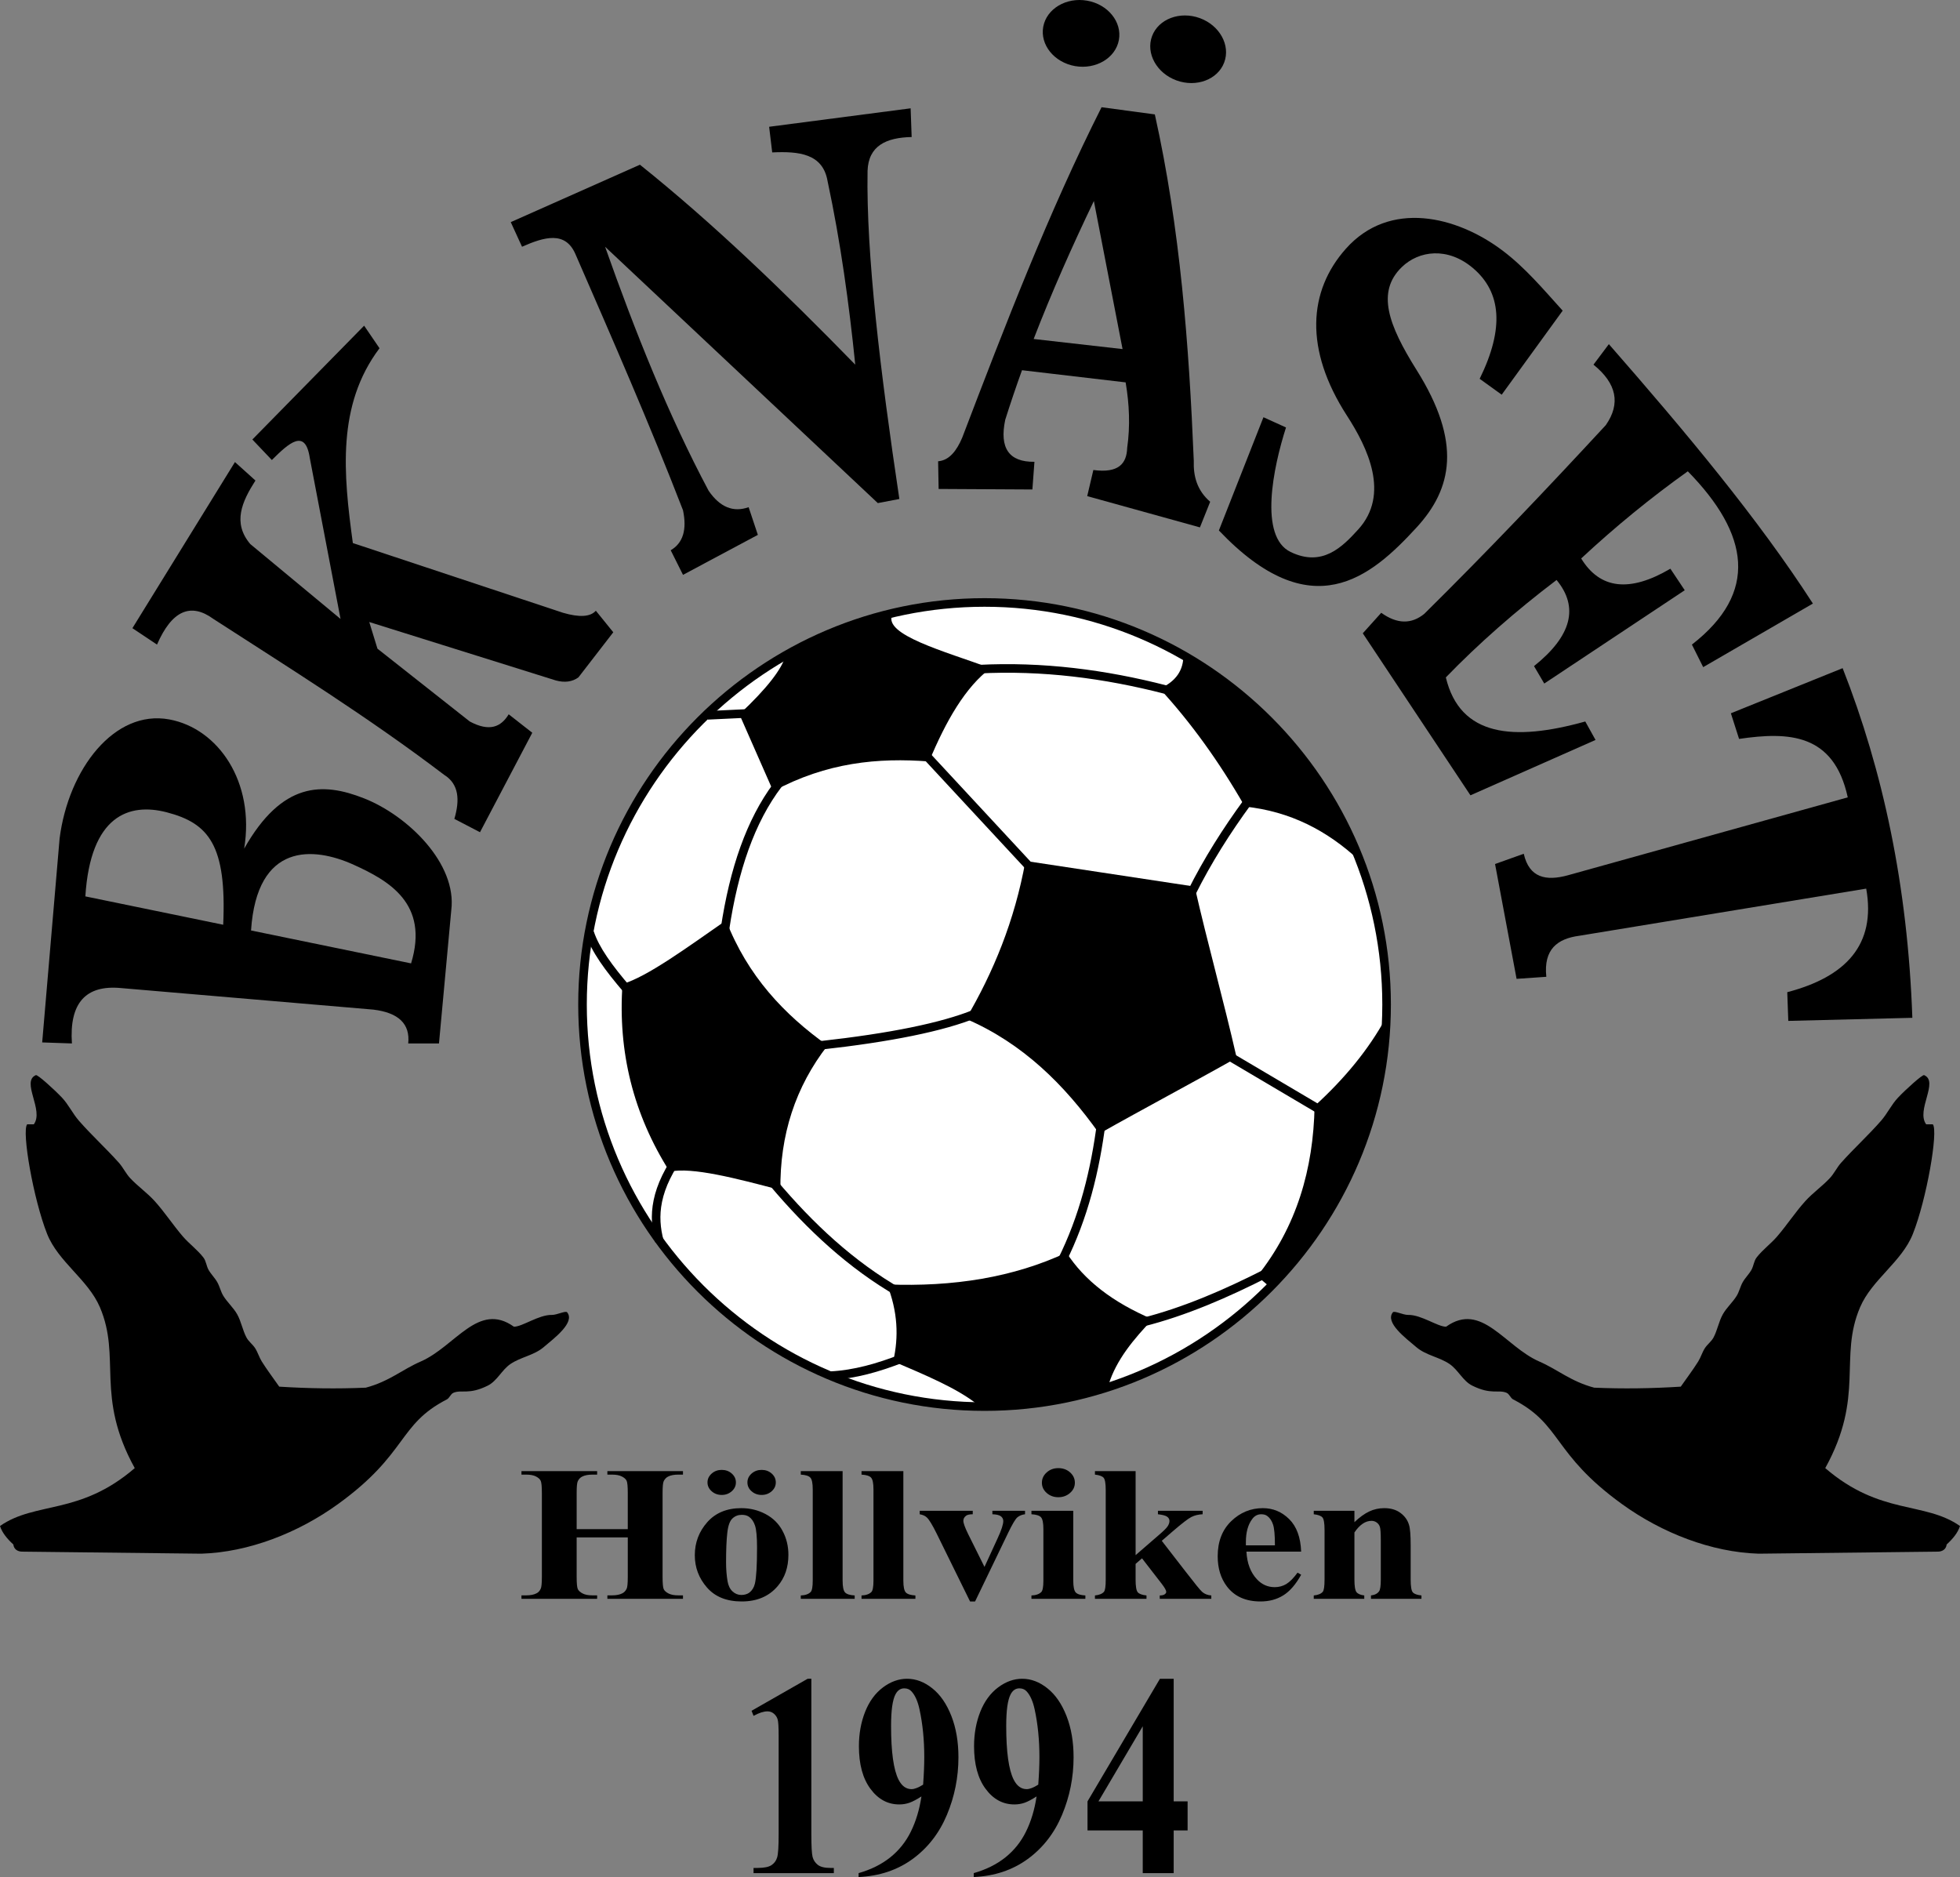 <?xml version="1.0" encoding="utf-8"?>
<!-- Generator: Adobe Illustrator 12.0.0, SVG Export Plug-In . SVG Version: 6.00 Build 51448)  -->
<!DOCTYPE svg PUBLIC "-//W3C//DTD SVG 1.1//EN" "http://www.w3.org/Graphics/SVG/1.1/DTD/svg11.dtd">
<svg  version="1.1" id="Calque_1" xmlns:x="http://ns.adobe.com/Extensibility/1.0/" xmlns:i="http://ns.adobe.com/AdobeIllustrator/10.0/" xmlns:graph="http://ns.adobe.com/Graphs/1.0/"
	 xmlns="http://www.w3.org/2000/svg" xmlns:xlink="http://www.w3.org/1999/xlink" xmlns:a="http://ns.adobe.com/AdobeSVGViewerExtensions/3.0/"
	 width="913.058" height="874.366" viewBox="0 0 913.058 874.366"
	 style="overflow:visible;enable-background:new 0 0 913.058 874.366;" xml:space="preserve">
<rect x="0" y="0" width="913.058" height="874.366" fill="#808080" stroke="none"/>
<g>
	<path style="fill-rule:evenodd;clip-rule:evenodd;fill:#FFFFFF;stroke:#000000;stroke-width:4;stroke-miterlimit:2.613;" d="
		M458.65,280.638c103.155,0,187.289,84.134,187.289,187.289c0,103.155-84.134,187.29-187.289,187.29
		c-103.156,0-187.29-84.135-187.29-187.29C271.36,364.771,355.494,280.638,458.65,280.638L458.65,280.638z"/>
	<path style="fill-rule:evenodd;clip-rule:evenodd;" d="M338.235,428.744c-17.94,12.475-36.913,26.395-48.241,29.612
		c-2.229,31.684,5.094,60.82,21.971,87.408c10.443-2.198,30.854,3.079,51.585,8.598c-0.318-25.633,7.005-48.082,21.972-67.348
		C365.299,472.606,348.264,454.618,338.235,428.744L338.235,428.744z"/>
	<path style="fill-rule:evenodd;clip-rule:evenodd;" d="M461.943,654.666c-2.229-0.159-4.458-0.318-6.688-0.478
		c-9.481-7.579-24.486-13.779-39.167-20.061c2.628-11.344,2.15-23.204-2.866-35.822c30.948,1.233,59.007-3.304,83.586-14.808
		c8.279,12.896,21.654,23.246,40.122,31.046c-8.764,9.231-16.889,18.782-20.538,30.57c-6.528,2.069-13.055,4.139-19.584,6.209
		c-7.642,0.954-15.283,1.909-22.926,2.865C469.902,654.347,465.923,654.506,461.943,654.666L461.943,654.666z"/>
	<path style="fill-rule:evenodd;clip-rule:evenodd;" d="M599.024,592.573c-2.389,2.388-4.776,4.776-7.164,7.165
		c-2.069-1.751-4.139-3.503-6.209-5.254c18.388-23.046,26.188-49.873,26.747-79.288c14.17-12.896,25.156-26.429,32.957-40.6
		c-1.115,10.19-2.229,20.38-3.344,30.568c-2.706,9.554-5.413,19.106-8.119,28.658c-3.344,7.325-6.687,14.648-10.031,21.973
		c-4.935,7.642-9.871,15.284-14.806,22.926C605.711,583.339,602.368,587.957,599.024,592.573L599.024,592.573z"/>
	<path style="fill-rule:evenodd;clip-rule:evenodd;" d="M576.098,492.747c-6.05-26.589-13.533-53.177-19.583-79.765
		c-26.271-3.98-52.539-7.96-78.81-11.94c-5.054,28.001-15.006,51.922-27.703,73.555c26.431,11.382,45.854,30.647,62.093,53.496
		C532.951,516.31,555.242,504.529,576.098,492.747L576.098,492.747z"/>
	<path style="fill-rule:evenodd;clip-rule:evenodd;" d="M632.937,400.563c-16.718-43.008-44.58-74.174-81.676-95.528
		c0.159,7.165-3.501,12.418-10.986,15.762c14.489,15.762,27.703,34.071,39.645,54.928
		C600.976,377.915,618.249,386.91,632.937,400.563L632.937,400.563z"/>
	<path style="fill-rule:evenodd;clip-rule:evenodd;" d="M432.807,354.71c-23.663-1.834-47.664,0.393-72.601,13.851
		c-5.254-11.94-10.508-23.881-15.762-35.822c13.255-12.458,19.703-21.135,21.494-27.226c16.557-8.916,33.115-15.284,49.674-19.105
		c-4.076,9.299,24.115,16.898,45.853,24.837C449.762,320,440.687,335.763,432.807,354.71L432.807,354.71z"/>
	<path d="M329.543,331.216c6.687-0.318,13.375-0.637,20.061-0.956l1.427-0.068l0.525,1.342l12.896,32.957l0.409,1.044l-0.682,0.894
		c-6.375,8.342-11.462,18.193-15.466,29.312c-4.025,11.181-6.95,23.634-8.98,37.12l-0.002,0
		c-1.728,16.563,1.399,28.695,8.616,37.095c7.206,8.387,18.593,13.179,33.379,15.047c16.414-1.82,30.601-3.95,42.561-6.39
		c11.956-2.438,21.705-5.188,29.247-8.25c15.735-7.295,25.384-16.362,29.467-27.047c4.05-10.6,2.67-22.938-3.632-36.852
		c-16.326-17.594-32.653-35.189-48.979-52.784l-0.318-0.342l-0.135-0.463c-3.578-12.232-3.488-22.137,0.649-29.473
		c4.185-7.419,12.359-12.059,24.897-13.658l0.148-0.023c14.995-0.781,29.824-0.227,44.509,1.449
		c14.662,1.673,29.15,4.466,43.493,8.167l0.047,0.016c14.267,4.045,25.812,9.875,33.004,18.558
		c7.298,8.813,10.068,20.416,6.613,35.856l-0.095,0.419l-0.242,0.331c-4.938,6.737-9.626,13.611-14.003,20.651
		c-4.36,7.014-8.41,14.193-12.088,21.569l-0.078,0.159l-0.124,0.161c-10.601,13.822-13.758,26.653-10.642,38.648
		c3.143,12.107,12.653,23.534,27.337,34.408c13.987,8.265,27.974,16.53,41.961,24.795l0.418,0.246l0.263,0.426
		c6.934,11.216,8.029,23.502,3.784,36.762c-4.154,12.983-13.462,26.88-27.438,41.604l-0.24,0.253l-0.3,0.153
		c-9.83,5.035-19.672,9.677-29.529,13.684c-9.85,4.002-19.709,7.369-29.579,9.86l0,0c-11.721,3.358-20.976,4.241-27.764,2.65
		c-3.429-0.803-6.248-2.227-8.457-4.271c-2.225-2.059-3.804-4.718-4.737-7.979c-1.531-5.348-1.286-12.334,0.732-20.955l0.055-0.235
		l0.103-0.202c5.192-10.346,9.088-20.91,12.039-31.635c2.97-10.788,4.983-21.698,6.4-32.683l3.953,0.5
		c-1.448,11.224-3.494,22.326-6.495,33.23c-2.999,10.897-6.953,21.638-12.217,32.162c-1.813,7.839-2.056,14.08-0.726,18.725
		c0.725,2.53,1.93,4.576,3.612,6.134c1.699,1.573,3.913,2.68,6.643,3.319c6.116,1.433,14.704,0.564,25.766-2.604l0.062-0.016
		c9.689-2.441,19.396-5.758,29.109-9.705c9.625-3.912,19.267-8.454,28.917-13.39c13.433-14.197,22.354-27.5,26.295-39.819
		c3.821-11.944,2.926-22.982-3.123-33.028c-13.868-8.195-27.739-16.392-41.609-24.587l-0.066-0.04l-0.105-0.077
		c-15.469-11.434-25.525-23.605-28.922-36.687c-3.42-13.169-0.104-27.091,11.203-41.905c3.704-7.417,7.79-14.655,12.195-21.742
		c4.349-6.993,9.011-13.839,13.932-20.566c3.015-13.888,0.559-24.249-5.891-32.036c-6.612-7.984-17.46-13.415-30.957-17.247
		l-0.001,0.002c-14.195-3.663-28.508-6.423-42.96-8.073c-14.429-1.647-29.037-2.188-43.854-1.417v-0.003
		c-11.099,1.442-18.242,5.393-21.763,11.637c-3.536,6.268-3.574,14.995-0.44,25.951c16.292,17.558,32.586,35.116,48.878,52.673
		l0.213,0.23l0.138,0.301c6.876,15.04,8.354,28.504,3.875,40.227c-4.468,11.696-14.817,21.518-31.599,29.282l-0.085,0.039
		c-7.741,3.145-17.729,5.965-29.966,8.46c-12.18,2.484-26.57,4.645-43.167,6.479l-0.244,0.028l-0.216-0.028
		c-15.877-1.972-28.198-7.203-36.142-16.448c-7.954-9.258-11.416-22.411-9.543-40.188l0.008-0.094
		c2.068-13.739,5.054-26.443,9.168-37.87c3.994-11.094,9.057-20.997,15.38-29.49l-11.965-30.578
		c-6.211,0.296-12.422,0.591-18.633,0.886L329.543,331.216L329.543,331.216z"/>
	<path d="M276.607,433.858c1.211,3.708,3.319,7.646,6.207,11.918c2.95,4.367,6.68,9.041,11.075,14.142l0.086,0.103l38.639,51.156
		l29.122,38.555l0.002-0.001c8.602,10.207,17.631,19.705,27.252,28.216c9.612,8.501,19.874,16.071,30.966,22.446l0.07,0.046
		c9.104,5.785,13.793,11.575,14.064,17.364c0.275,5.884-3.953,11.423-12.687,16.611l-0.134,0.079l-0.155,0.062
		c-5.647,2.219-11.3,4.136-16.959,5.569c-5.707,1.447-11.41,2.405-17.108,2.69l-0.188-4c5.446-0.273,10.888-1.187,16.326-2.565
		c5.433-1.376,10.874-3.218,16.319-5.352c7.256-4.338,10.786-8.646,10.585-12.924c-0.205-4.386-4.251-9.092-12.134-14.114l0,0.001
		c-11.277-6.48-21.754-14.217-31.606-22.93c-9.841-8.704-19.002-18.332-27.674-28.624l-0.062-0.084l-29.186-38.641l-38.627-51.14
		c-4.489-5.214-8.295-9.985-11.299-14.432c-3.083-4.563-5.354-8.826-6.69-12.918L276.607,433.858L276.607,433.858z"/>
	<path d="M305.259,578.751c-1.607-6.055-2.265-12.487-0.749-19.777c1.498-7.202,5.124-15.199,12.07-24.436l3.188,2.391
		c-6.559,8.72-9.965,16.189-11.351,22.857c-1.369,6.58-0.766,12.427,0.701,17.949L305.259,578.751L305.259,578.751z"/>
	<path style="fill-rule:evenodd;clip-rule:evenodd;" d="M46.542,608.934c10.044,23.504-2.307,41.37,16.23,74.943
		C37.074,705.996,16.627,699.232,0,710.848c0.997,3.133,3.304,5.938,6.206,8.592c0.281,2.306,2.05,3.3,4.058,3.342
		c27.846,0.319,55.691,0.637,83.537,0.956c21.958-0.678,45.021-9.612,63.727-23.152c32.522-23.541,27.784-36.976,50.6-48.689
		c1.3-0.669,1.754-2.535,3.103-3.104c3.849-1.623,7.081,1.076,15.991-3.341c4.336-2.149,6.515-7.283,10.502-10.024
		c4.777-3.288,10.986-4.033,15.513-7.877c4.979-4.228,14.741-11.498,10.979-16.229c-0.727-0.915-4.741,1.242-7.16,1.193
		c-6.072-0.125-13.817,5.567-17.662,5.488c-16.585-11.863-27.301,9.215-43.439,16.231c-8.648,3.76-14.585,9.246-25.539,12.172
		c-13.527,0.578-26.968,0.375-40.336-0.477c-2.705-3.898-5.595-7.675-8.115-11.695c-1.228-1.961-1.858-4.257-3.103-6.207
		c-1.156-1.811-3.051-3.112-4.058-5.012c-1.806-3.405-2.423-7.369-4.296-10.74c-1.739-3.129-4.56-5.548-6.444-8.592
		c-1.237-1.999-1.703-4.402-2.865-6.444c-1.156-2.034-2.91-3.689-4.057-5.729c-1.014-1.804-1.126-4.089-2.387-5.729
		c-2.778-3.61-6.569-6.336-9.547-9.784c-4.589-5.313-8.421-11.26-13.127-16.47c-3.509-3.883-7.886-6.913-11.457-10.739
		c-2.019-2.165-3.28-4.953-5.251-7.161c-5.996-6.716-12.691-12.792-18.617-19.571c-2.921-3.343-4.829-7.512-7.876-10.74
		c-3.678-3.897-11.382-10.842-12.173-10.502c-7.022,3.019,3.899,16.35-0.955,22.913c-1.034,0-2.068,0-3.103,0
		c-2.626,3.183,2.913,34.997,9.309,51.077C27.14,587.832,41.032,596.042,46.542,608.934L46.542,608.934z"/>
	<path style="fill-rule:evenodd;clip-rule:evenodd;" d="M866.515,608.934c-10.045,23.504,2.308,41.37-16.229,74.943
		c25.697,22.118,46.144,15.354,62.772,26.971c-0.998,3.133-3.305,5.938-6.206,8.592c-0.281,2.306-2.05,3.3-4.058,3.342
		c-27.846,0.319-55.691,0.637-83.537,0.956c-21.958-0.678-45.021-9.612-63.726-23.152c-32.523-23.541-27.784-36.976-50.601-48.689
		c-1.3-0.669-1.754-2.535-3.103-3.104c-3.85-1.623-7.081,1.076-15.991-3.341c-4.335-2.149-6.515-7.283-10.502-10.024
		c-4.777-3.288-10.986-4.033-15.515-7.877c-4.978-4.228-14.739-11.498-10.978-16.229c0.726-0.915,4.741,1.242,7.159,1.193
		c6.072-0.125,13.817,5.567,17.662,5.488c16.585-11.863,27.301,9.215,43.439,16.231c8.648,3.76,14.586,9.246,25.539,12.172
		c13.526,0.578,26.968,0.375,40.336-0.477c2.706-3.898,5.595-7.675,8.115-11.695c1.229-1.961,1.858-4.257,3.104-6.207
		c1.155-1.811,3.05-3.112,4.058-5.012c1.805-3.405,2.422-7.369,4.296-10.74c1.738-3.129,4.56-5.548,6.443-8.592
		c1.237-1.999,1.703-4.402,2.865-6.444c1.155-2.034,2.909-3.689,4.057-5.729c1.015-1.804,1.126-4.089,2.387-5.729
		c2.779-3.61,6.569-6.336,9.547-9.784c4.589-5.313,8.421-11.26,13.127-16.47c3.509-3.883,7.887-6.913,11.456-10.739
		c2.02-2.165,3.281-4.953,5.252-7.161c5.996-6.716,12.692-12.792,18.617-19.571c2.921-3.343,4.829-7.512,7.875-10.74
		c3.679-3.897,11.383-10.842,12.173-10.502c7.022,3.019-3.898,16.35,0.956,22.913c1.033,0,2.068,0,3.102,0
		c2.625,3.183-2.912,34.997-9.309,51.077C885.918,587.832,872.026,596.042,866.515,608.934L866.515,608.934z"/>
	<path style="fill-rule:evenodd;clip-rule:evenodd;" d="M268.634,716.166v18.419c0,3.039,0.186,4.941,0.56,5.705
		c0.391,0.763,1.138,1.421,2.241,1.991c1.12,0.584,2.614,0.867,4.498,0.867h2.24v1.617h-35.25v-1.617h2.24
		c1.952,0,3.53-0.313,4.719-0.927c0.865-0.404,1.527-1.108,1.985-2.111c0.375-0.688,0.561-2.532,0.561-5.525v-39.127
		c0-3.039-0.187-4.94-0.561-5.705c-0.355-0.763-1.103-1.422-2.206-1.99c-1.103-0.569-2.614-0.854-4.498-0.854h-2.24v-1.633h35.25
		v1.633h-2.24c-1.952,0-3.53,0.298-4.718,0.913c-0.866,0.418-1.545,1.107-2.037,2.111c-0.374,0.702-0.543,2.544-0.543,5.524v16.845
		h23.812v-16.845c0-3.039-0.187-4.94-0.543-5.705c-0.374-0.763-1.12-1.422-2.24-1.99c-1.137-0.569-2.63-0.854-4.531-0.854h-2.189
		v-1.633h35.217v1.633h-2.189c-1.986,0-3.565,0.298-4.736,0.913c-0.848,0.418-1.527,1.107-2.036,2.111
		c-0.357,0.702-0.543,2.544-0.543,5.524v39.127c0,3.039,0.187,4.941,0.543,5.705c0.373,0.763,1.12,1.421,2.24,1.991
		c1.137,0.584,2.631,0.867,4.532,0.867h2.189v1.617h-35.217v-1.617h2.189c1.985,0,3.564-0.313,4.735-0.927
		c0.849-0.404,1.528-1.108,2.037-2.111c0.357-0.688,0.543-2.532,0.543-5.525v-18.419H268.634L268.634,716.166z"/>
	<path style="fill-rule:evenodd;clip-rule:evenodd;" d="M345.347,702.526c4.039,0,7.807,0.913,11.286,2.755
		c3.48,1.842,6.127,4.462,7.927,7.861c1.816,3.384,2.715,7.098,2.715,11.14c0,5.824-1.663,10.691-5.023,14.6
		c-4.04,4.746-9.624,7.112-16.751,7.112c-6.993,0-12.39-2.171-16.158-6.499c-3.785-4.326-5.669-9.343-5.669-15.032
		c0-5.886,1.936-11.006,5.788-15.378C333.331,704.71,338.626,702.526,345.347,702.526L345.347,702.526z M345.551,705.639
		c-1.698,0-3.14,0.555-4.345,1.692c-1.222,1.124-2.02,3.34-2.393,6.664c-0.391,3.323-0.578,7.936-0.578,13.836
		c0,3.129,0.238,6.049,0.696,8.774c0.374,2.08,1.154,3.653,2.342,4.73c1.188,1.094,2.546,1.632,4.074,1.632
		c1.493,0,2.733-0.374,3.734-1.092c1.29-1.004,2.155-2.396,2.58-4.179c0.662-2.771,1.001-8.384,1.001-16.846
		c0-4.971-0.322-8.384-0.95-10.241c-0.628-1.856-1.561-3.204-2.784-4.057C348.063,705.94,346.942,705.639,345.551,705.639
		L345.551,705.639z M354.801,684.707c1.85,0,3.411,0.569,4.701,1.708c1.272,1.152,1.901,2.515,1.901,4.132
		c0,1.602-0.645,2.98-1.935,4.118c-1.291,1.138-2.852,1.707-4.667,1.707c-1.833,0-3.378-0.569-4.685-1.707
		c-1.289-1.138-1.935-2.517-1.935-4.118c0-1.617,0.646-2.979,1.935-4.132C351.423,685.276,352.968,684.707,354.801,684.707
		L354.801,684.707z M336.199,684.707c1.85,0,3.428,0.569,4.702,1.708c1.272,1.152,1.918,2.515,1.918,4.132
		c0,1.602-0.646,2.98-1.952,4.118c-1.29,1.138-2.834,1.707-4.667,1.707c-1.816,0-3.377-0.569-4.667-1.707
		c-1.29-1.138-1.952-2.517-1.952-4.118c0-1.617,0.662-2.979,1.952-4.132C332.822,685.276,334.383,684.707,336.199,684.707
		L336.199,684.707z"/>
	<path style="fill-rule:evenodd;clip-rule:evenodd;" d="M392.528,685.276v50.984c0,2.891,0.391,4.747,1.154,5.541
		c0.765,0.809,2.257,1.272,4.464,1.393v1.571h-25.102v-1.571c2.054-0.06,3.582-0.6,4.583-1.588c0.662-0.674,0.984-2.455,0.984-5.346
		v-42.464c0-2.875-0.373-4.703-1.137-5.511c-0.764-0.809-2.24-1.259-4.43-1.377v-1.633H392.528L392.528,685.276z"/>
	<path style="fill-rule:evenodd;clip-rule:evenodd;" d="M420.821,685.276v50.984c0,2.891,0.39,4.747,1.153,5.541
		c0.765,0.809,2.257,1.272,4.464,1.393v1.571h-25.102v-1.571c2.054-0.06,3.582-0.6,4.583-1.588c0.662-0.674,0.984-2.455,0.984-5.346
		v-42.464c0-2.875-0.373-4.703-1.137-5.511c-0.764-0.809-2.24-1.259-4.43-1.377v-1.633H420.821L420.821,685.276z"/>
	<path style="fill-rule:evenodd;clip-rule:evenodd;" d="M451.897,745.994l-15.649-31.804c-1.9-3.834-3.377-6.259-4.43-7.276
		c-0.763-0.764-1.883-1.274-3.377-1.543v-1.618h24.711v1.618c-1.562,0-2.63,0.255-3.191,0.748c-0.797,0.645-1.188,1.408-1.188,2.275
		c0,1.095,0.73,3.116,2.19,6.11l7.655,15.394l6.108-13.297c1.767-3.804,2.648-6.483,2.648-8.07c0-0.899-0.373-1.647-1.12-2.217
		c-0.746-0.57-2.07-0.883-3.954-0.943v-1.618h15.206v1.618c-1.459,0.18-2.646,0.659-3.58,1.452
		c-0.917,0.794-2.309,3.115-4.176,6.979l-15.512,32.192H451.897L451.897,745.994z"/>
	<path style="fill-rule:evenodd;clip-rule:evenodd;" d="M493.019,683.883c2.157,0,3.99,0.659,5.483,1.992
		c1.476,1.331,2.222,2.935,2.222,4.806s-0.746,3.458-2.256,4.776c-1.512,1.318-3.327,1.978-5.449,1.978
		c-2.121,0-3.92-0.659-5.413-1.978c-1.494-1.318-2.241-2.905-2.241-4.776s0.747-3.475,2.241-4.806
		C489.099,684.542,490.897,683.883,493.019,683.883L493.019,683.883z M499.978,703.752v32.508c0,2.891,0.391,4.747,1.154,5.541
		c0.765,0.809,2.257,1.272,4.481,1.393v1.571h-25.12v-1.571c2.055-0.06,3.581-0.6,4.583-1.588c0.662-0.674,0.984-2.455,0.984-5.346
		v-23.958c0-2.889-0.372-4.746-1.138-5.555c-0.763-0.793-2.24-1.258-4.43-1.377v-1.618H499.978L499.978,703.752z"/>
	<path style="fill-rule:evenodd;clip-rule:evenodd;" d="M529.018,685.276v39.142l10.793-9.345c2.225-1.9,3.616-3.279,4.158-4.133
		c0.543-0.838,0.815-1.662,0.815-2.455s-0.357-1.453-1.087-1.977s-2.154-0.897-4.277-1.138v-1.618h20.824v1.618
		c-1.984,0.09-3.716,0.51-5.209,1.257c-1.493,0.733-4.413,2.979-8.758,6.725l-5.075,4.387l10.947,14.135
		c4.412,5.72,7.027,8.939,7.857,9.644c1.12,1.002,2.546,1.557,4.278,1.677v1.571h-24.017v-1.571c1.054,0,1.816-0.18,2.309-0.539
		c0.475-0.345,0.714-0.72,0.714-1.138c0-0.674-0.697-1.916-2.089-3.729l-9.199-11.889l-2.985,2.59v7.366
		c0,3.13,0.338,5.092,1.001,5.854c0.662,0.779,2.02,1.274,4.072,1.483v1.571h-24.015v-1.571c1.951-0.18,3.343-0.733,4.176-1.677
		c0.576-0.645,0.849-2.531,0.849-5.661v-41.671c0-3.1-0.324-5.03-0.969-5.795c-0.644-0.748-2.002-1.257-4.056-1.481v-1.633H529.018
		L529.018,685.276z"/>
	<path style="fill-rule:evenodd;clip-rule:evenodd;" d="M606.137,722.786h-25.492c0.29,5.434,1.937,9.746,4.923,12.906
		c2.273,2.426,5.023,3.64,8.248,3.64c1.986,0,3.803-0.496,5.415-1.468c1.629-0.988,3.359-2.757,5.228-5.287l1.679,0.959
		c-2.511,4.537-5.294,7.741-8.349,9.629c-3.039,1.887-6.569,2.829-10.591,2.829c-6.892,0-12.119-2.335-15.666-7.022
		c-2.851-3.773-4.276-8.444-4.276-14.031c0-6.842,2.104-12.292,6.297-16.351c4.191-4.042,9.112-6.063,14.749-6.063
		c4.7,0,8.79,1.691,12.252,5.105C604.016,711.044,605.882,716.092,606.137,722.786L606.137,722.786z M593.918,719.85
		c0-4.717-0.288-7.936-0.883-9.703c-0.577-1.753-1.478-3.084-2.699-3.982c-0.696-0.525-1.628-0.794-2.783-0.794
		c-1.73,0-3.139,0.748-4.227,2.246c-1.95,2.59-2.936,6.169-2.936,10.691v1.542H593.918L593.918,719.85z"/>
	<path style="fill-rule:evenodd;clip-rule:evenodd;" d="M630.951,703.752v5.302c2.393-2.277,4.684-3.938,6.872-4.971
		c2.19-1.049,4.532-1.558,7.062-1.558c3.004,0,5.515,0.733,7.501,2.216c1.986,1.468,3.31,3.31,3.971,5.496
		c0.545,1.677,0.799,4.881,0.799,9.612v15.961c0,3.16,0.322,5.137,0.967,5.899c0.646,0.779,2.004,1.274,4.057,1.483v1.571h-23.522
		v-1.571c1.764-0.209,3.021-0.854,3.783-1.933c0.526-0.733,0.799-2.544,0.799-5.45v-18.236c0-3.369-0.153-5.497-0.44-6.364
		c-0.306-0.884-0.816-1.558-1.529-2.037c-0.712-0.493-1.492-0.733-2.358-0.733c-2.851,0-5.499,1.798-7.959,5.406v21.965
		c0,3.07,0.321,5.017,0.967,5.841c0.662,0.823,1.851,1.333,3.614,1.542v1.571H612.01v-1.571c1.951-0.18,3.343-0.733,4.175-1.677
		c0.56-0.645,0.85-2.546,0.85-5.706v-23.163c0-3.1-0.324-5.017-0.969-5.78c-0.644-0.764-2.002-1.257-4.056-1.497v-1.618H630.951
		L630.951,703.752z"/>
	<path style="fill-rule:evenodd;clip-rule:evenodd;" d="M377.965,782.002v72.538c0,5.447,0.197,8.93,0.573,10.449
		c0.393,1.495,1.197,2.724,2.414,3.684c1.216,0.959,3.183,1.45,5.864,1.45h1.627v2.412h-37.405v-2.412h1.895
		c3.04,0,5.204-0.446,6.491-1.317c1.288-0.87,2.164-2.075,2.611-3.595c0.464-1.517,0.697-5.09,0.697-10.671V808.57
		c0-4.108-0.161-6.676-0.482-7.681c-0.304-1.026-0.894-1.896-1.752-2.634c-0.858-0.715-1.842-1.071-2.95-1.071
		c-1.789,0-3.952,0.692-6.508,2.098l-0.93-2.367l26.123-14.912H377.965L377.965,782.002z"/>
	<path style="fill-rule:evenodd;clip-rule:evenodd;" d="M399.976,874.366v-1.83c5.793-1.651,10.71-4.108,14.733-7.324
		c4.041-3.236,7.242-7.21,9.584-11.966c2.36-4.756,4.022-10.226,4.953-16.432c-2.164,1.405-4.006,2.366-5.525,2.925
		c-1.52,0.534-3.111,0.804-4.792,0.804c-5.382,0-9.853-2.412-13.428-7.257c-3.595-4.846-5.382-11.454-5.382-19.871
		c0-5.85,0.983-11.208,2.915-16.075c1.931-4.845,4.702-8.617,8.297-11.318c3.593-2.681,7.33-4.019,11.21-4.019
		c4.167,0,8.082,1.495,11.783,4.465c3.702,2.947,6.67,7.256,8.869,12.882c2.199,5.627,3.29,12.033,3.29,19.224
		c0,9.333-1.788,18.263-5.364,26.813c-3.576,8.552-8.922,15.405-16.003,20.586C418.018,871.128,409.649,873.919,399.976,874.366
		L399.976,874.366z M430.033,831.322c0.357-4.869,0.536-9.178,0.536-12.883c0-7.926-0.733-15.316-2.217-22.17
		c-0.822-3.796-2.074-6.588-3.719-8.373c-0.858-0.961-2.002-1.429-3.397-1.429c-1.752,0-3.11,0.938-4.076,2.79
		c-1.377,2.591-2.057,7.48-2.057,14.736c0,12.078,1.162,20.405,3.469,24.983c1.501,2.97,3.522,4.442,6.061,4.442
		C426.01,833.419,427.798,832.727,430.033,831.322L430.033,831.322z"/>
	<path style="fill-rule:evenodd;clip-rule:evenodd;" d="M453.617,874.366v-1.83c5.793-1.651,10.709-4.108,14.733-7.324
		c4.04-3.236,7.24-7.21,9.584-11.966c2.359-4.756,4.021-10.226,4.952-16.432c-2.164,1.405-4.006,2.366-5.525,2.925
		c-1.521,0.534-3.11,0.804-4.792,0.804c-5.381,0-9.852-2.412-13.427-7.257c-3.595-4.846-5.382-11.454-5.382-19.871
		c0-5.85,0.983-11.208,2.914-16.075c1.931-4.845,4.703-8.617,8.297-11.318c3.593-2.681,7.33-4.019,11.209-4.019
		c4.167,0,8.083,1.495,11.783,4.465c3.702,2.947,6.671,7.256,8.87,12.882c2.198,5.627,3.289,12.033,3.289,19.224
		c0,9.333-1.788,18.263-5.363,26.813c-3.577,8.552-8.922,15.405-16.004,20.586C471.657,871.128,463.289,873.919,453.617,874.366
		L453.617,874.366z M483.673,831.322c0.358-4.869,0.537-9.178,0.537-12.883c0-7.926-0.733-15.316-2.217-22.17
		c-0.823-3.796-2.075-6.588-3.72-8.373c-0.858-0.961-2.002-1.429-3.396-1.429c-1.752,0-3.112,0.938-4.078,2.79
		c-1.376,2.591-2.056,7.48-2.056,14.736c0,12.078,1.163,20.405,3.47,24.983c1.501,2.97,3.522,4.442,6.061,4.442
		C479.65,833.419,481.439,832.727,483.673,831.322L483.673,831.322z"/>
	<path style="fill-rule:evenodd;clip-rule:evenodd;" d="M506.614,839.114l33.739-57.111h6.402v57.111h6.489v13.529h-6.489v19.893
		h-14.412v-19.893h-25.729V839.114L506.614,839.114z M511.71,839.114h20.634v-34.986L511.71,839.114L511.71,839.114z"/>
	<path style="fill-rule:evenodd;clip-rule:evenodd;" d="M210.228,423.967l-5.731,62.093h-14.329
		c0.955-9.075-4.458-14.329-16.24-15.762L56.428,460.267c-16.558-1.592-24.2,7.006-22.926,25.793l-13.851-0.479l8.119-95.049
		c4.14-32.32,25.543-60.142,51.107-55.406c22.795,4.223,39.962,29.136,34.867,60.182c17.673-31.206,36.525-31.064,55.884-23.404
		C190.091,380.002,212.935,402.315,210.228,423.967L210.228,423.967z M103.977,430.763c1.659-37.028-6.671-47.275-26.291-52.375
		c-17.622-4.582-35.547,1.527-37.926,39.166C61.165,421.957,82.571,426.36,103.977,430.763L103.977,430.763z M116.943,433.43
		c24.851,5.112,49.703,10.225,74.555,15.337c8.55-27.947-10.521-38.573-26.619-45.892
		C145.942,394.267,119.673,392.357,116.943,433.43L116.943,433.43z"/>
	<path style="fill-rule:evenodd;clip-rule:evenodd;" d="M247.961,341.336c-8.119,15.444-16.239,30.887-24.359,46.331
		c-3.98-2.069-7.961-4.14-11.941-6.21c2.587-8.794,2.188-16.198-4.776-20.538c-35.823-27.199-71.646-49.442-107.469-72.601
		c-10.666-7.794-19.422-3.813-26.27,11.941c-3.82-2.547-7.642-5.095-11.463-7.642c15.921-25.792,31.843-51.585,47.765-77.377
		c3.184,2.866,6.368,5.732,9.552,8.598c-6.307,9.872-10.776,19.743-2.388,29.613c14.011,11.623,28.021,23.246,42.032,34.868
		c-4.776-24.996-9.553-49.993-14.329-74.989c-2.095-14.019-9.793-6.873-17.673,0.956c-3.024-3.184-6.05-6.369-9.075-9.553
		c17.355-17.673,34.708-35.345,52.063-53.018c2.388,3.503,4.776,7.006,7.165,10.508c-19.945,26.507-16.849,58.471-12.418,90.751
		c32.639,10.827,65.277,21.653,97.915,32.479c7.641,2.228,12.735,1.91,15.285-0.956c2.706,3.344,5.413,6.687,8.119,10.031
		c-5.413,7.005-10.826,14.011-16.239,21.016c-2.866,2.069-6.37,2.546-10.508,1.433c-28.978-9.075-57.954-18.15-86.93-27.225
		c1.273,4.14,2.547,8.279,3.821,12.418c14.329,11.304,28.658,22.608,42.987,33.912c9.272,4.974,14.606,2.506,18.15-3.343
		C240.638,335.604,244.299,338.47,247.961,341.336L247.961,341.336z"/>
	<path style="fill-rule:evenodd;clip-rule:evenodd;" d="M353.042,249.152c-11.623,6.209-23.246,12.419-34.868,18.628
		c-1.91-3.821-3.821-7.642-5.731-11.463c5.729-3.345,7.64-9.554,5.731-18.627c-15.397-39.803-32.812-79.606-50.151-119.41
		c-4.685-10.698-14.401-7.979-24.837-3.343c-1.751-3.821-3.503-7.643-5.254-11.463c20.06-8.916,40.121-17.832,60.182-26.748
		c34.171,27.365,67.406,59.407,100.304,93.14c-2.907-28.5-6.807-56.998-12.896-85.497c-2.208-12.844-13.361-13.948-25.793-13.374
		c-0.477-3.98-0.955-7.96-1.433-11.941c21.972-2.866,43.943-5.732,65.915-8.598c0.159,4.458,0.318,8.916,0.477,13.374
		c-11.86,0.241-20.139,4.062-20.539,15.762c-0.663,39.004,5.915,93.456,14.808,152.844c-3.344,0.637-6.688,1.274-10.031,1.911
		c-42.351-39.803-84.702-79.606-127.052-119.409c14.166,40.082,29.62,78.69,48.241,113.678c5.254,7.639,11.463,10.187,18.628,7.642
		C350.176,240.555,351.609,244.854,353.042,249.152L353.042,249.152z"/>
	<path style="fill-rule:evenodd;clip-rule:evenodd;" d="M480.935,228.006c-14.56-0.08-29.119-0.16-43.678-0.239
		c-0.08-4.296-0.159-8.592-0.238-12.889c5.171-0.437,8.592-4.812,11.217-10.979c20.093-52.641,40.328-105.161,64.921-153.947
		c8.273,1.114,16.547,2.228,24.821,3.341c11.799,53.015,15.903,107.056,18.141,161.346c-0.241,7.201,1.509,13.804,7.638,19.094
		c-1.592,3.978-3.184,7.956-4.774,11.934c-17.504-4.854-35.006-9.707-52.509-14.56c0.954-4.058,1.909-8.115,2.863-12.172
		c11.696,1.593,15.516-2.942,15.753-10.263c1.452-10.183,1.014-20.367-0.716-30.551c-16.093-1.889-32.187-3.777-48.279-5.666
		c-2.759,7.658-5.368,15.353-7.81,23.089c-2.784,13.208,1.751,19.731,13.604,19.572
		C481.571,219.413,481.252,223.709,480.935,228.006L480.935,228.006z M481.526,157.907c13.805,1.567,27.609,3.134,41.414,4.701
		c-4.455-22.992-8.909-45.985-13.364-68.978C499.394,114.848,489.9,136.238,481.526,157.907L481.526,157.907z"/>
	<path style="fill-rule:evenodd;clip-rule:evenodd;" d="M506.416,0.311c9.702,1.701,16.356,9.934,14.811,18.326
		c-1.546,8.392-10.721,13.851-20.425,12.15c-9.704-1.701-16.358-9.934-14.812-18.326C487.535,4.069,496.711-1.39,506.416,0.311
		L506.416,0.311z"/>
	<path style="fill-rule:evenodd;clip-rule:evenodd;" d="M558.93,8.439c9.255,3.377,14.361,12.65,11.365,20.641
		c-2.993,7.991-12.985,11.754-22.24,8.377c-9.256-3.377-14.361-12.65-11.366-20.64C539.683,8.825,549.674,5.062,558.93,8.439
		L558.93,8.439z"/>
	<path style="fill-rule:evenodd;clip-rule:evenodd;" d="M659.942,245.668c-21.47,23.401-49.01,46.78-92.129,1.432
		c6.921-17.582,13.843-35.165,20.764-52.748c3.5,1.591,7.001,3.183,10.503,4.773c-5.967,18.617-12.721,50.829,2.146,57.999
		c14.778,7.126,24.064-2.308,31.506-10.501c14.898-16.402,4.385-38.082-5.251-52.986c-19.989-30.924-18.034-58.126-0.477-77.809
		c20.328-22.788,51.536-15.288,73.034,0.955c10.504,7.935,18.855,17.9,27.926,27.925c-9.468,13.048-18.935,26.096-28.403,39.144
		c-3.421-2.466-6.842-4.933-10.263-7.399c11.615-23.629,10.023-40.415-3.102-51.554c-11.816-10.027-25.237-8.176-33.178-0.477
		c-11.872,11.515-6.343,26.83,6.923,47.974C681.139,206.18,676.453,227.67,659.942,245.668L659.942,245.668z"/>
	<path style="fill-rule:evenodd;clip-rule:evenodd;" d="M685,370.472c-16.718-25.156-33.436-50.312-50.152-75.467
		c2.866-3.184,5.732-6.369,8.597-9.553c7.324,5.254,14.012,5.414,20.062,0.478c29.654-29.294,57.438-58.59,84.542-87.885
		c7.005-10.03,5.095-19.424-5.732-28.181c2.39-3.184,4.777-6.368,7.165-9.553c35.673,40.78,69.59,81.34,95.051,120.843
		c-17.037,9.872-34.071,19.742-51.108,29.614c-1.751-3.503-3.503-7.006-5.254-10.508c31.166-24.2,26.787-51.425-1.909-80.721
		c-17.195,12.259-33.754,25.792-49.675,40.599c8.756,14.33,22.608,15.922,41.554,4.776c2.229,3.344,4.459,6.687,6.688,10.03
		c-21.812,14.489-43.625,28.977-65.437,43.465c-1.592-2.707-3.185-5.414-4.776-8.12c17.514-14.011,21.015-27.384,10.509-40.122
		c-19.107,14.489-36.302,29.614-51.586,45.376c6.604,27.627,31.601,29.855,64.958,20.538c1.593,2.866,3.185,5.732,4.777,8.598
		C723.848,353.277,704.423,361.874,685,370.472L685,370.472z"/>
	<path style="fill-rule:evenodd;clip-rule:evenodd;" d="M706.493,455.968c-3.344-17.831-6.688-35.663-10.031-53.495
		c4.458-1.592,8.916-3.184,13.374-4.776c2.546,11.227,10.349,12.818,20.54,10.031c43.464-12.1,86.93-24.201,130.394-36.301
		c-6.487-29.854-27.519-30.617-50.629-27.225c-1.274-3.98-2.547-7.961-3.821-11.941c17.354-7.005,34.708-14.011,52.062-21.016
		c18.717,47.615,30.319,101.249,32.479,162.874c-19.264,0.478-38.529,0.956-57.793,1.434c-0.161-4.459-0.319-8.917-0.479-13.374
		c27.186-7.125,41.436-22.013,36.779-48.241c-44.579,7.324-89.159,14.647-133.738,21.971c-10.111,1.352-16.641,6.287-15.285,19.105
		C715.728,455.332,711.11,455.65,706.493,455.968L706.493,455.968z"/>
</g>
</svg>
